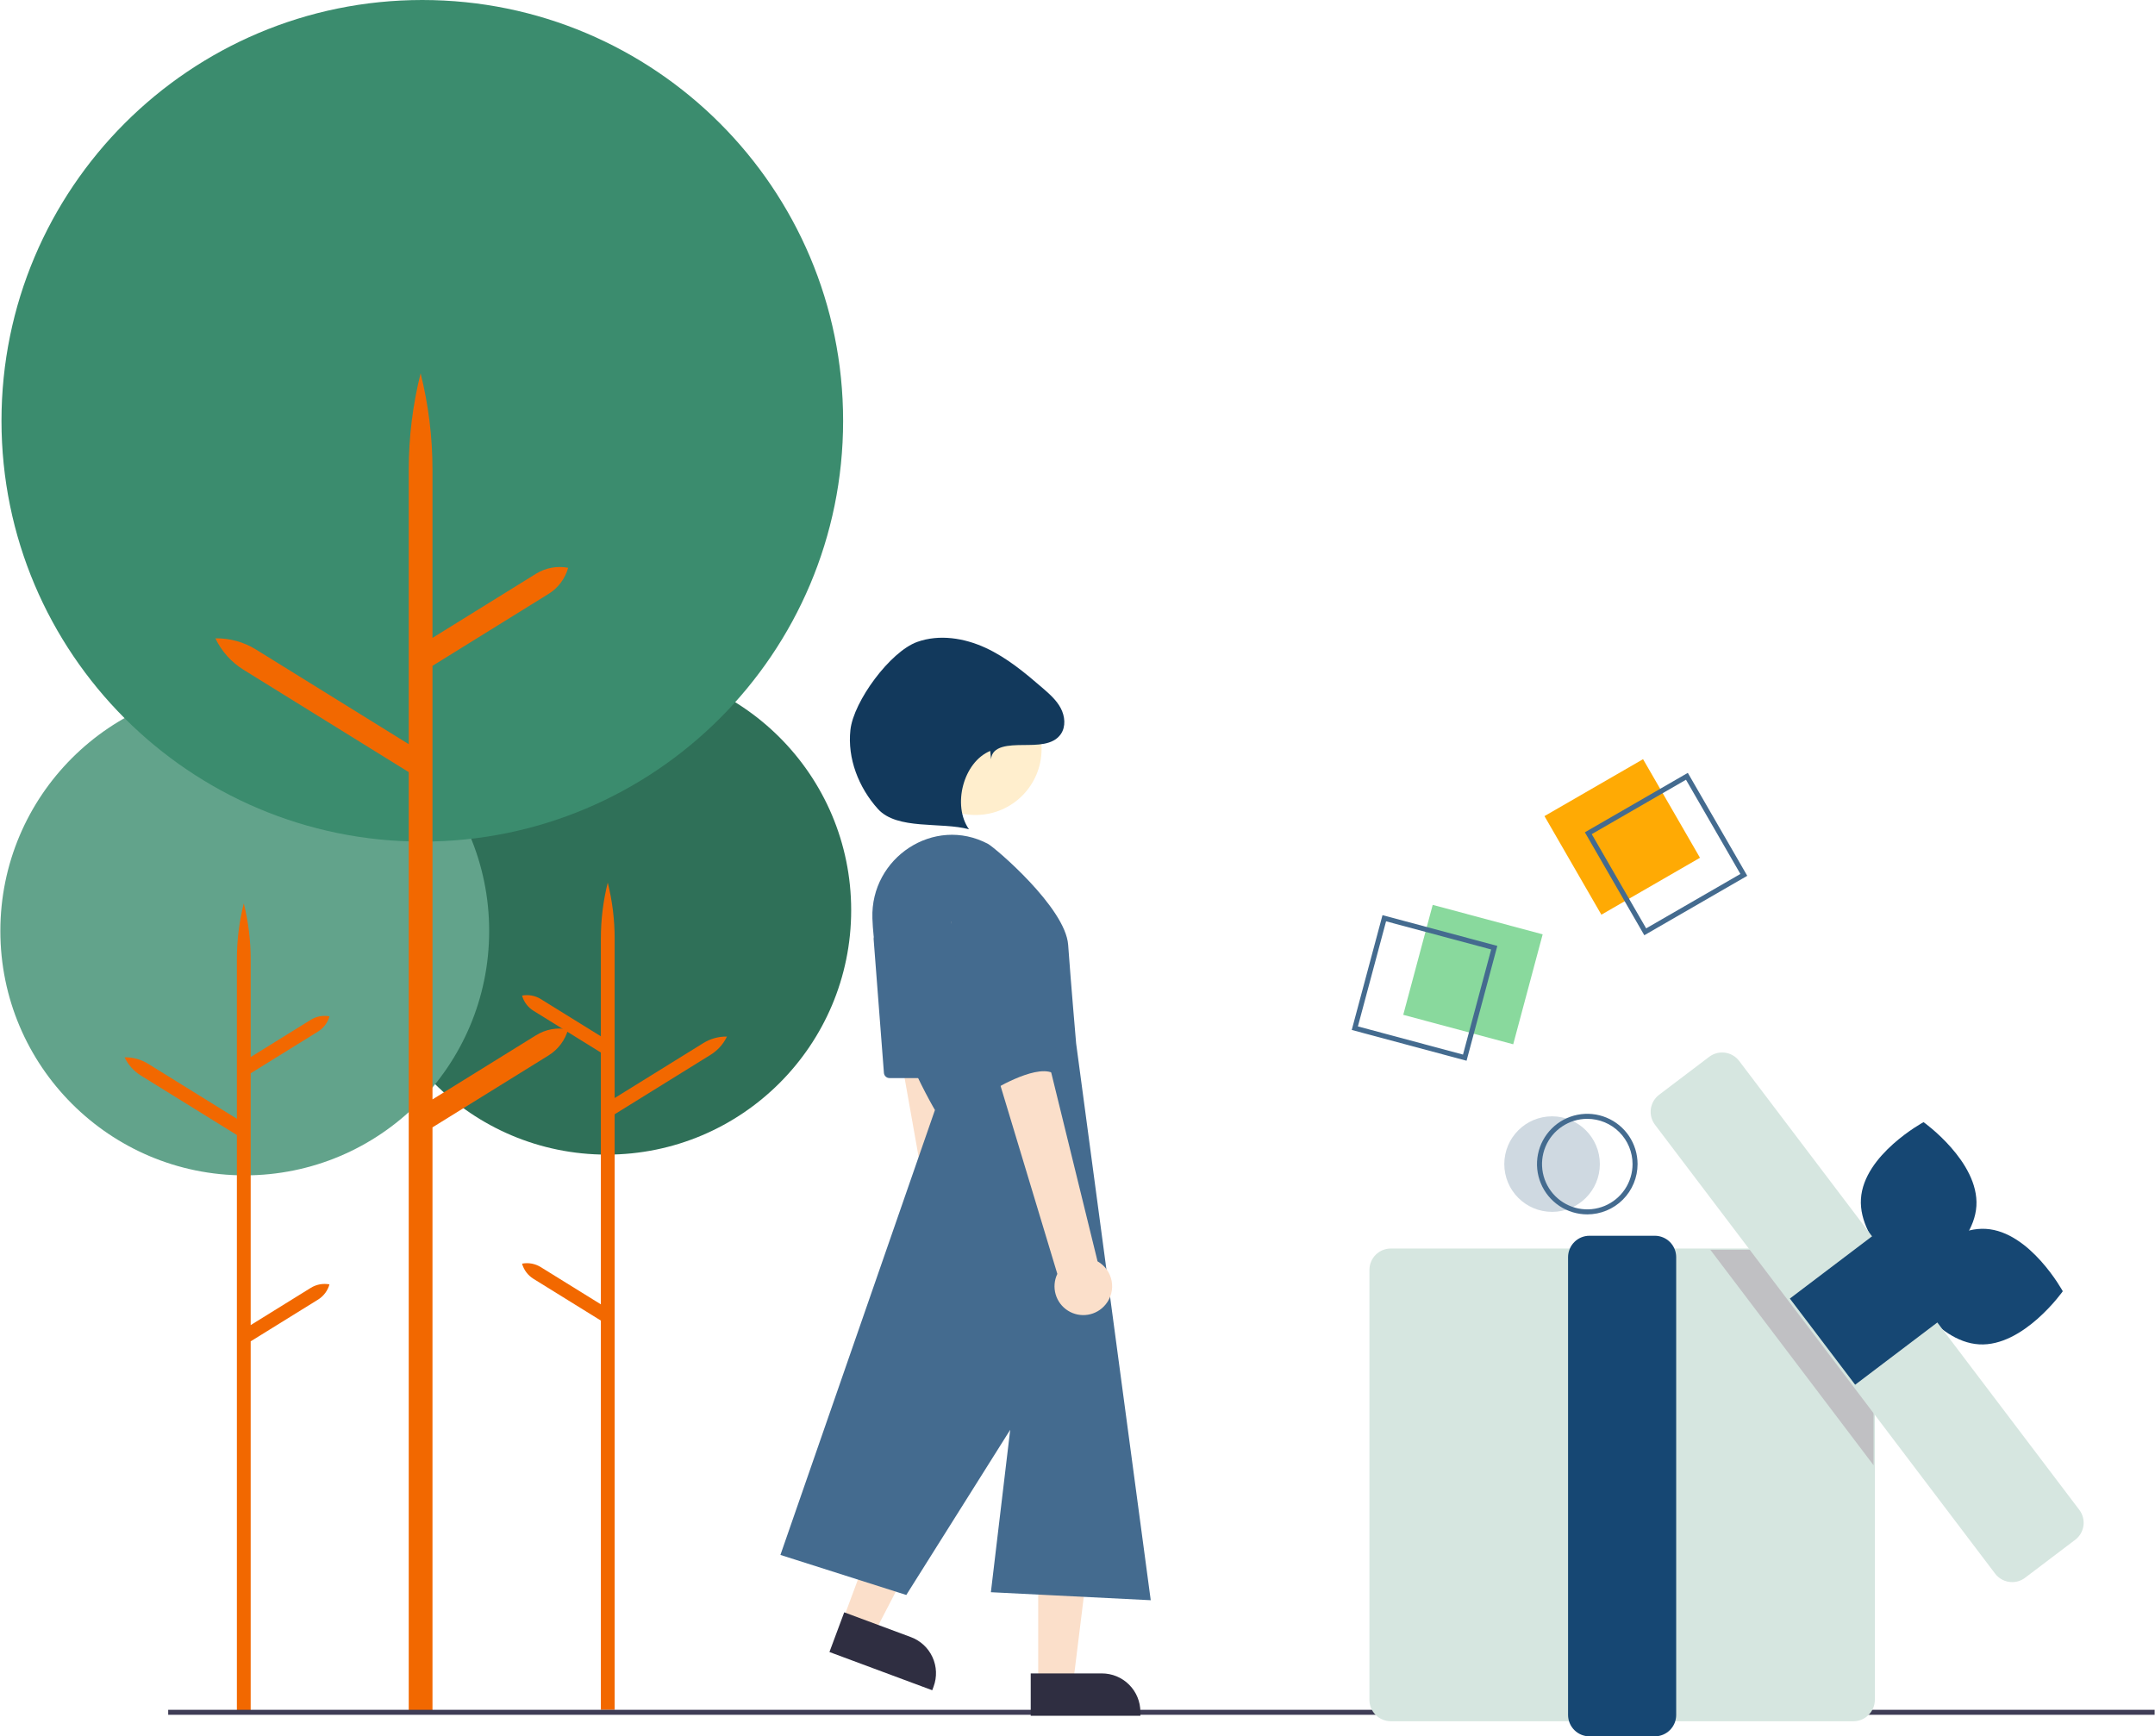 <svg width="139" height="112" viewBox="0 0 139 112" fill="none" xmlns="http://www.w3.org/2000/svg">
<g clip-path="url(#clip0_160_14366)">
<path d="M39.137 74.476C47.844 74.476 54.902 67.418 54.902 58.711C54.902 50.004 47.844 42.946 39.137 42.946C30.431 42.946 23.372 50.004 23.372 58.711C23.372 67.418 30.431 74.476 39.137 74.476Z" fill="#2F7058"/>
<path d="M34.878 81.732L38.756 84.135V67.892L34.409 65.198C34.05 64.976 33.787 64.626 33.673 64.219C34.089 64.14 34.519 64.219 34.878 64.442L38.756 66.845V60.546C38.756 59.328 38.905 58.114 39.201 56.932C39.496 58.114 39.646 59.328 39.646 60.546V70.827L45.367 67.282C45.824 66.999 46.352 66.853 46.89 66.862C46.658 67.347 46.292 67.755 45.836 68.038L39.646 71.874V110.288H38.756V85.182L34.409 82.489C34.05 82.266 33.787 81.917 33.673 81.51C34.089 81.43 34.519 81.51 34.878 81.732Z" fill="#F26800"/>
<path d="M15.787 75.815C24.494 75.815 31.552 68.757 31.552 60.05C31.552 51.343 24.494 44.285 15.787 44.285C7.081 44.285 0.023 51.343 0.023 60.05C0.023 68.757 7.081 75.815 15.787 75.815Z" fill="#62A38B"/>
<path d="M20.047 83.071L16.169 85.474V69.231L20.516 66.537C20.875 66.315 21.137 65.965 21.251 65.558C20.836 65.479 20.406 65.558 20.047 65.781L16.169 68.184V61.885C16.169 60.667 16.019 59.453 15.724 58.27C15.428 59.453 15.279 60.667 15.279 61.885V72.166L9.558 68.621C9.101 68.338 8.573 68.192 8.035 68.201C8.266 68.686 8.632 69.094 9.089 69.377L15.279 73.213V110.374H16.169V86.521L20.516 83.828C20.875 83.605 21.137 83.255 21.251 82.848C20.836 82.769 20.406 82.849 20.047 83.071Z" fill="#F26800"/>
<path d="M27.239 54.286C42.23 54.286 54.382 42.134 54.382 27.143C54.382 12.152 42.23 0 27.239 0C12.249 0 0.096 12.152 0.096 27.143C0.096 42.134 12.249 54.286 27.239 54.286Z" fill="#3B8C6E"/>
<path d="M34.573 66.779L27.896 70.916V42.949L35.38 38.311C35.999 37.928 36.451 37.326 36.647 36.625C35.932 36.489 35.191 36.626 34.573 37.009L27.896 41.146V30.302C27.896 28.203 27.639 26.113 27.13 24.078C26.621 26.113 26.364 28.203 26.364 30.302V48.002L16.514 41.898C15.727 41.411 14.817 41.16 13.892 41.175C14.29 42.01 14.92 42.714 15.706 43.201L26.364 49.805V110.432H27.896V72.719L35.38 68.081C35.999 67.698 36.451 67.096 36.647 66.395C35.932 66.258 35.191 66.395 34.573 66.779Z" fill="#F26800"/>
<path d="M138.977 110.288H10.848V110.612H138.977V110.288Z" fill="#3F3D56"/>
<path d="M105.979 48.97L99.62 52.642L103.291 59.001L109.651 55.329L105.979 48.97Z" fill="#FFAA04"/>
<path d="M106.06 60.327L102.226 53.686L108.866 49.852L112.7 56.493L106.06 60.327ZM102.669 53.805L106.179 59.883L112.257 56.374L108.748 50.296L102.669 53.805Z" fill="#446B8F"/>
<path d="M100.111 78.17C101.813 78.17 103.192 76.79 103.192 75.088C103.192 73.386 101.813 72.007 100.111 72.007C98.409 72.007 97.029 73.386 97.029 75.088C97.029 76.79 98.409 78.17 100.111 78.17Z" fill="#CFD9E1"/>
<path d="M102.381 78.332C101.74 78.332 101.113 78.142 100.579 77.786C100.046 77.429 99.63 76.923 99.385 76.33C99.139 75.737 99.075 75.085 99.2 74.456C99.325 73.826 99.634 73.249 100.088 72.795C100.541 72.341 101.119 72.032 101.749 71.907C102.378 71.782 103.03 71.846 103.623 72.092C104.215 72.337 104.722 72.753 105.079 73.286C105.435 73.82 105.625 74.447 105.625 75.088C105.625 75.949 105.283 76.774 104.675 77.382C104.067 77.99 103.242 78.332 102.381 78.332ZM102.381 72.169C101.804 72.169 101.24 72.34 100.76 72.661C100.279 72.982 99.905 73.438 99.684 73.971C99.463 74.505 99.406 75.092 99.518 75.658C99.631 76.224 99.909 76.745 100.317 77.153C100.725 77.561 101.246 77.839 101.812 77.952C102.378 78.064 102.965 78.007 103.499 77.786C104.032 77.565 104.488 77.191 104.809 76.71C105.13 76.23 105.301 75.666 105.301 75.088C105.301 74.314 104.993 73.572 104.446 73.024C103.898 72.477 103.156 72.169 102.381 72.169Z" fill="#446B8F"/>
<path d="M119.551 111.026H89.708C89.343 111.025 88.992 110.88 88.734 110.621C88.475 110.363 88.33 110.013 88.33 109.647V81.913C88.33 81.547 88.475 81.197 88.734 80.938C88.992 80.68 89.343 80.535 89.708 80.534H119.551C119.917 80.535 120.267 80.68 120.525 80.938C120.784 81.197 120.929 81.547 120.93 81.913V109.647C120.929 110.013 120.784 110.363 120.525 110.621C120.267 110.88 119.917 111.025 119.551 111.026Z" fill="#D6E6E0"/>
<path d="M106.738 112H102.521C102.155 112 101.805 111.854 101.547 111.596C101.288 111.337 101.143 110.987 101.142 110.622V81.09C101.143 80.724 101.288 80.374 101.547 80.115C101.805 79.857 102.155 79.711 102.521 79.711H106.738C107.103 79.711 107.454 79.857 107.712 80.115C107.971 80.374 108.116 80.724 108.116 81.09V110.622C108.116 110.987 107.971 111.337 107.712 111.596C107.454 111.854 107.103 112 106.738 112Z" fill="#164773"/>
<path d="M127.48 77.789C127.306 80.65 123.441 82.743 123.441 82.743C123.441 82.743 119.859 80.196 120.033 77.335C120.207 74.474 124.072 72.382 124.072 72.382C124.072 72.382 127.654 74.928 127.48 77.789Z" fill="#164773"/>
<path d="M127.655 86.716C124.793 86.55 122.689 82.692 122.689 82.692C122.689 82.692 125.224 79.102 128.085 79.267C130.947 79.433 133.052 83.291 133.052 83.291C133.052 83.291 130.517 86.881 127.655 86.716Z" fill="#164773"/>
<path d="M120.849 83.927V94.515L110.318 80.615H118.339L120.849 83.927Z" fill="#C0C0C3"/>
<path d="M129.789 102.051C129.576 102.052 129.365 102.003 129.174 101.908C128.983 101.813 128.817 101.676 128.688 101.506L106.748 72.549C106.639 72.404 106.559 72.24 106.513 72.065C106.468 71.889 106.457 71.707 106.481 71.528C106.506 71.348 106.566 71.176 106.657 71.019C106.749 70.863 106.87 70.727 107.015 70.617L110.246 68.168C110.391 68.059 110.555 67.979 110.73 67.933C110.906 67.888 111.088 67.877 111.267 67.902C111.447 67.926 111.619 67.986 111.776 68.078C111.932 68.169 112.068 68.29 112.178 68.435L134.118 97.392C134.227 97.536 134.307 97.701 134.353 97.876C134.399 98.051 134.409 98.234 134.385 98.413C134.36 98.592 134.3 98.765 134.209 98.921C134.117 99.078 133.996 99.214 133.852 99.323L130.62 101.772C130.381 101.954 130.089 102.052 129.789 102.051Z" fill="#D6E6E0"/>
<path d="M121.007 79.55L115.448 83.762L119.66 89.32L125.218 85.109L121.007 79.55Z" fill="#164773"/>
<path d="M92.411 58.367L90.511 65.46L97.604 67.361L99.504 60.268L92.411 58.367Z" fill="#89D99D"/>
<path d="M94.595 68.421L87.189 66.436L89.173 59.03L96.579 61.015L94.595 68.421ZM87.586 66.207L94.365 68.024L96.182 61.244L89.403 59.428L87.586 66.207Z" fill="#446B8F"/>
<path d="M63.516 84.833C63.71 84.647 63.862 84.419 63.96 84.168C64.057 83.916 64.098 83.646 64.08 83.377C64.062 83.108 63.986 82.846 63.855 82.609C63.725 82.373 63.545 82.168 63.327 82.009L60.348 58L56.5 59.144L60.654 82.509C60.411 82.893 60.318 83.353 60.391 83.801C60.465 84.249 60.7 84.655 61.053 84.942C61.405 85.228 61.851 85.376 62.305 85.356C62.759 85.336 63.189 85.15 63.516 84.833Z" fill="#FBDFCA"/>
<path d="M66.965 108.584H69.216L70.287 99.902H66.965V108.584Z" fill="#FBDFCA"/>
<path d="M73.556 110.674H66.483V107.941H71.073C71.732 107.941 72.363 108.202 72.829 108.668C73.295 109.134 73.556 109.765 73.556 110.424V110.674Z" fill="#2F2E41"/>
<path d="M54.5 104.137L56.61 104.921L60.64 97.158L57.527 96L54.5 104.137Z" fill="#FBDFCA"/>
<path d="M60.13 109.027L53.5 106.561L54.453 104L58.755 105.6C59.373 105.83 59.873 106.295 60.147 106.894C60.422 107.493 60.447 108.176 60.217 108.793L60.13 109.027Z" fill="#2F2E41"/>
<path d="M62.927 52.57C65.278 52.57 67.183 50.665 67.183 48.314C67.183 45.964 65.278 44.059 62.927 44.059C60.577 44.059 58.672 45.964 58.672 48.314C58.672 50.665 60.577 52.57 62.927 52.57Z" fill="#FFEECD"/>
<path d="M56.271 59.236C56.138 55.316 60.257 52.597 63.724 54.432C64.165 54.666 68.725 58.54 68.897 60.946C69.069 63.352 69.412 67.304 69.412 67.304L74.224 103.22L63.913 102.704L65.159 92.227L58.457 102.882L50.338 100.299L60.305 71.6C60.305 71.6 56.473 65.177 56.271 59.236Z" fill="#446B8F"/>
<path d="M56.352 60.601L57.014 69.208C57.021 69.298 57.062 69.382 57.128 69.443C57.194 69.504 57.281 69.539 57.371 69.539H60.284C60.343 69.539 60.401 69.524 60.453 69.496C60.505 69.469 60.549 69.428 60.582 69.379C60.614 69.33 60.635 69.274 60.64 69.216C60.646 69.157 60.637 69.098 60.614 69.043L57.039 60.436C57.007 60.358 56.947 60.293 56.871 60.255C56.795 60.216 56.708 60.206 56.625 60.226C56.543 60.245 56.47 60.294 56.42 60.363C56.37 60.432 56.346 60.516 56.352 60.601Z" fill="#446B8F"/>
<path d="M71.312 84.144C71.484 83.936 71.608 83.693 71.676 83.432C71.743 83.17 71.752 82.897 71.703 82.632C71.654 82.367 71.547 82.115 71.39 81.896C71.233 81.676 71.029 81.494 70.794 81.362L65.027 57.866L61.339 59.453L68.199 82.171C68.003 82.581 67.963 83.048 68.089 83.485C68.214 83.922 68.495 84.297 68.879 84.54C69.263 84.784 69.723 84.878 70.171 84.805C70.62 84.732 71.026 84.497 71.312 84.144Z" fill="#FBDFCA"/>
<path d="M61.851 55.79C61.851 55.79 60.648 58.196 61.851 62.492C63.054 66.788 63.913 70.397 63.913 70.397C63.913 70.397 66.663 68.679 67.866 69.194C69.069 69.71 65.963 57.742 65.963 57.742C65.963 57.742 64.085 53.728 61.851 55.79Z" fill="#446B8F"/>
<path d="M63.926 48.978C63.983 48.095 65.097 48.065 65.982 48.057C66.867 48.048 67.925 48.08 68.426 47.35C68.757 46.868 68.693 46.199 68.42 45.682C68.147 45.165 67.697 44.767 67.255 44.385C66.113 43.397 64.936 42.417 63.565 41.785C62.193 41.153 60.587 40.898 59.165 41.405C57.418 42.029 55.057 45.237 54.853 47.081C54.649 48.924 55.386 50.803 56.627 52.181C57.869 53.558 60.712 53.002 62.5 53.492C61.413 51.953 62.13 49.157 63.872 48.438L63.926 48.978Z" fill="#12395C"/>
</g>
<defs>
<clipPath id="clip0_160_14366">
<rect width="138.955" height="112" fill="white" transform="translate(0.023)"/>
</clipPath>
</defs>
</svg>
